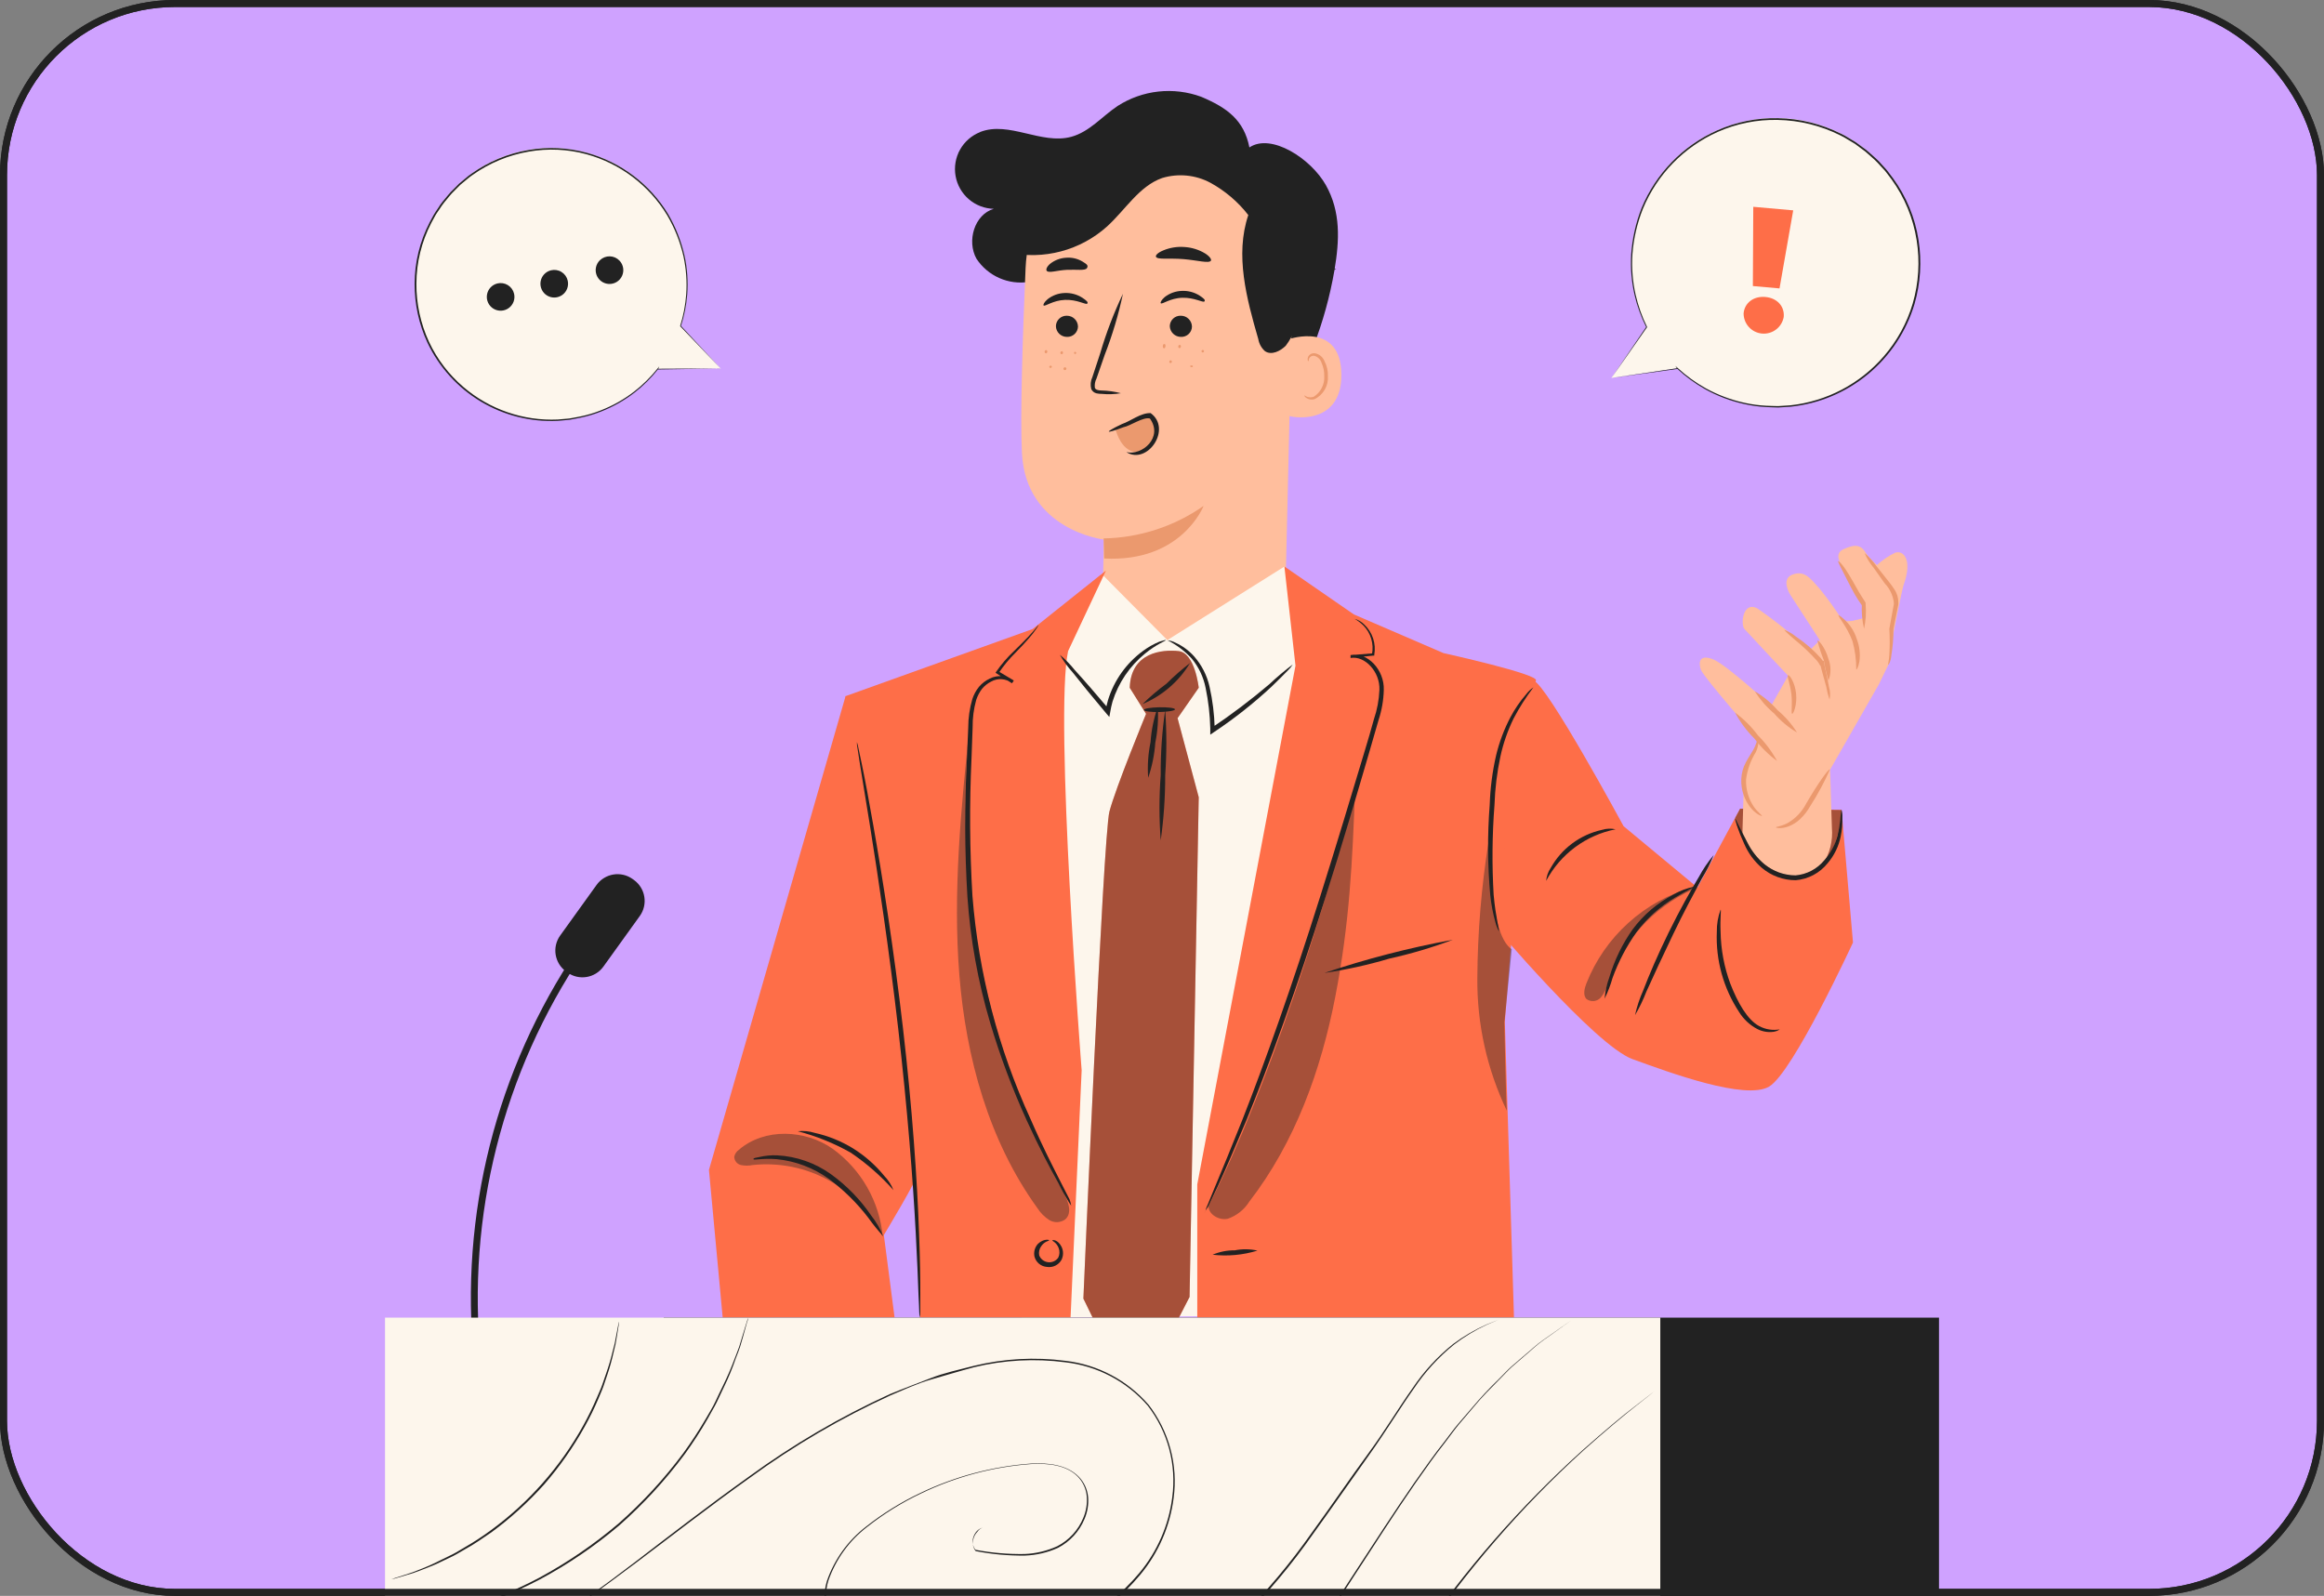 <?xml version="1.0" encoding="UTF-8"?> <svg xmlns="http://www.w3.org/2000/svg" width="332" height="228" viewBox="0 0 332 228" fill="none"><rect x="0" y="0" width="332" height="228" fill="#808080" stroke="none"/><g clip-path="url(#clip0_115_2244)"><rect x="0.5" y="0.5" width="331" height="227" rx="24.5" fill="#CFA2FF" stroke="#222222"></rect><path d="M140.033 18.853C144.13 17.256 148.789 20.698 153.03 19.546C155.647 18.84 157.441 16.615 159.666 15.136C161.419 14.011 163.409 13.307 165.48 13.08C167.551 12.853 169.646 13.109 171.602 13.827C175.28 15.384 177.714 17.138 178.486 21.065C181.588 18.971 187.281 22.648 189.415 26.457C191.548 30.265 191.365 34.31 190.632 38.629C189.351 46.035 186.63 53.119 182.622 59.478C182.269 60.041 181.68 60.682 181.065 60.434C180.449 60.185 180.462 59.766 180.358 59.321C179.666 55.466 179.45 51.541 179.716 47.633C179.977 43.719 179.442 39.792 178.146 36.09C176.641 32.477 173.5 29.31 169.612 28.826C166.703 28.635 163.82 29.479 161.472 31.208C159.063 32.791 156.982 34.846 154.705 36.626C152.511 38.531 149.835 39.794 146.97 40.278C145.538 40.5 144.073 40.306 142.748 39.718C141.423 39.132 140.294 38.176 139.497 36.967C138.083 34.441 139.196 30.645 141.97 29.834C140.659 29.803 139.398 29.319 138.403 28.463C137.408 27.608 136.739 26.435 136.511 25.143C136.283 23.851 136.509 22.519 137.151 21.375C137.793 20.231 138.812 19.344 140.033 18.866V18.853Z" fill="#222222"></path><path d="M184.664 40.252L183.643 84.097C183.473 91.557 176.143 97.866 168.696 97.329C161.76 96.819 157.388 90.432 157.558 83.482C157.637 80.171 157.689 77.422 157.676 77.082C157.676 77.082 146.538 75.773 145.989 64.713C145.727 59.361 146.08 48.301 146.512 38.289C146.739 33.108 148.907 28.203 152.586 24.548C156.265 20.893 161.185 18.757 166.367 18.565H167.427C178.984 18.774 185.227 28.708 184.664 40.252Z" fill="#FFBE9D"></path><path d="M157.663 76.924C162.779 76.832 167.752 75.214 171.942 72.277C171.942 72.277 168.827 80.379 157.741 79.79L157.663 76.924Z" fill="#EB996E"></path><path d="M150.844 46.599C150.854 47.011 151.026 47.403 151.322 47.689C151.619 47.976 152.016 48.134 152.428 48.131C152.628 48.138 152.828 48.105 153.016 48.034C153.203 47.963 153.375 47.856 153.521 47.719C153.667 47.581 153.785 47.416 153.867 47.233C153.948 47.05 153.993 46.852 153.998 46.652C153.988 46.239 153.817 45.846 153.521 45.557C153.225 45.269 152.828 45.107 152.415 45.107C152.213 45.1 152.012 45.134 151.824 45.205C151.635 45.277 151.463 45.385 151.316 45.524C151.17 45.663 151.053 45.83 150.972 46.014C150.891 46.199 150.847 46.398 150.844 46.599Z" fill="#222222"></path><path d="M149.09 43.641C149.287 43.838 150.399 42.908 152.153 42.843C153.907 42.778 155.137 43.589 155.32 43.38C155.504 43.17 155.189 42.922 154.627 42.542C153.871 42.058 152.984 41.821 152.088 41.861C151.201 41.889 150.348 42.201 149.653 42.751C149.156 43.17 148.986 43.563 149.09 43.641Z" fill="#222222"></path><path d="M167.113 46.599C167.129 47.011 167.305 47.401 167.603 47.686C167.9 47.971 168.297 48.131 168.709 48.13C168.91 48.139 169.111 48.107 169.299 48.037C169.488 47.967 169.66 47.86 169.807 47.722C169.953 47.584 170.07 47.419 170.152 47.235C170.233 47.051 170.277 46.852 170.28 46.651C170.27 46.238 170.098 45.845 169.802 45.557C169.506 45.268 169.11 45.107 168.696 45.107C168.494 45.098 168.291 45.13 168.101 45.201C167.911 45.272 167.737 45.38 167.589 45.519C167.442 45.658 167.324 45.825 167.242 46.011C167.16 46.196 167.116 46.396 167.113 46.599Z" fill="#222222"></path><path d="M165.83 43.327C166.026 43.523 167.139 42.594 168.893 42.542C170.647 42.489 171.877 43.288 172.06 43.065C172.243 42.843 171.929 42.607 171.366 42.228C170.609 41.749 169.722 41.516 168.827 41.56C167.943 41.586 167.091 41.894 166.393 42.437C165.896 42.856 165.725 43.248 165.83 43.327Z" fill="#222222"></path><path d="M160.123 56.179C159.213 55.939 158.277 55.807 157.336 55.787C156.904 55.787 156.485 55.682 156.406 55.394C156.35 54.944 156.432 54.487 156.642 54.085C157.021 53.012 157.401 51.9 157.807 50.722C158.913 47.878 159.788 44.95 160.424 41.966C159.111 44.718 158.021 47.572 157.165 50.499C156.773 51.677 156.406 52.803 156.053 53.876C155.8 54.411 155.745 55.018 155.896 55.59C155.966 55.739 156.068 55.87 156.195 55.974C156.322 56.078 156.47 56.152 156.629 56.193C156.874 56.248 157.124 56.274 157.375 56.271C158.291 56.36 159.215 56.329 160.123 56.179Z" fill="#222222"></path><path d="M165.136 36.679C165.319 37.137 167.008 36.849 169.063 37.019C171.117 37.189 172.701 37.673 172.989 37.241C173.094 37.045 172.806 36.613 172.138 36.194C171.252 35.664 170.251 35.355 169.22 35.291C168.193 35.209 167.162 35.371 166.209 35.763C165.411 36.09 165.058 36.456 165.136 36.679Z" fill="#222222"></path><path d="M149.535 38.694C149.849 39.061 151.001 38.616 152.415 38.55C153.828 38.485 155.032 38.708 155.281 38.302C155.529 37.896 155.189 37.713 154.653 37.373C153.945 36.946 153.12 36.754 152.297 36.823C151.466 36.867 150.67 37.169 150.019 37.687C149.535 38.105 149.391 38.511 149.535 38.694Z" fill="#222222"></path><path d="M184.062 48.484C184.245 48.392 191.587 45.945 191.627 53.523C191.666 61.101 184.049 59.583 184.036 59.36C184.023 59.138 184.062 48.484 184.062 48.484Z" fill="#FFBE9D"></path><path d="M186.339 56.481C186.339 56.481 186.47 56.573 186.692 56.678C187.013 56.799 187.366 56.799 187.687 56.678C188.175 56.364 188.571 55.926 188.833 55.408C189.096 54.89 189.215 54.312 189.179 53.733C189.194 53.084 189.064 52.44 188.799 51.848C188.726 51.611 188.595 51.395 188.42 51.22C188.244 51.044 188.029 50.914 187.792 50.84C187.64 50.804 187.481 50.821 187.341 50.887C187.2 50.954 187.087 51.067 187.019 51.207C186.915 51.416 187.019 51.573 186.928 51.586C186.836 51.599 186.771 51.456 186.823 51.141C186.863 50.953 186.97 50.786 187.124 50.67C187.223 50.588 187.339 50.528 187.463 50.494C187.587 50.46 187.717 50.453 187.844 50.474C188.157 50.53 188.449 50.667 188.693 50.871C188.936 51.076 189.122 51.34 189.231 51.639C189.566 52.289 189.728 53.015 189.702 53.746C189.745 54.421 189.586 55.094 189.246 55.679C188.906 56.264 188.4 56.734 187.792 57.031C187.589 57.092 187.375 57.106 187.167 57.072C186.958 57.038 186.76 56.957 186.587 56.835C186.352 56.651 186.313 56.494 186.339 56.481Z" fill="#EB996E"></path><path d="M144.077 36.077C146.552 36.618 149.12 36.562 151.569 35.913C154.018 35.264 156.278 34.042 158.16 32.347C160.778 29.965 162.728 26.601 166.013 25.436C167.153 25.089 168.35 24.97 169.536 25.087C170.722 25.203 171.873 25.553 172.924 26.117C175.021 27.267 176.861 28.835 178.329 30.724C176.405 36.43 178.08 42.66 179.756 48.445C179.867 49.106 180.199 49.711 180.698 50.159C181.614 50.814 182.936 50.159 183.695 49.374C184.788 47.919 185.434 46.177 185.554 44.361C186.193 40.275 186.015 36.102 185.03 32.085C184.018 28.062 181.853 24.423 178.8 21.614C174.837 18.226 169.713 16.508 164.508 16.824C159.327 17.167 154.388 19.142 150.399 22.465C148.479 23.912 146.95 25.815 145.949 28.001" fill="#222222"></path><path d="M136.945 21.64C136.937 21.862 136.968 22.084 137.036 22.295C137.246 22.905 137.639 23.435 138.162 23.813C139.006 24.386 140.008 24.679 141.028 24.651C141.657 24.657 142.284 24.596 142.9 24.468C143.606 24.317 144.261 23.983 144.797 23.499C145.088 23.219 145.311 22.877 145.452 22.498C145.592 22.12 145.646 21.715 145.609 21.313C145.532 20.874 145.333 20.465 145.034 20.134C144.736 19.803 144.349 19.563 143.92 19.442C143.5 19.3 143.052 19.256 142.612 19.311C142.122 19.392 141.667 19.615 141.303 19.952C140.957 20.291 140.687 20.7 140.511 21.151C140.335 21.602 140.257 22.086 140.282 22.57C140.308 23.09 140.437 23.599 140.662 24.069C140.886 24.538 141.202 24.959 141.591 25.305C142.38 26.028 143.346 26.529 144.392 26.758C146.579 27.198 148.85 26.894 150.844 25.894C152.801 24.915 154.636 23.711 156.315 22.308C157.885 21.03 159.557 19.884 161.315 18.879C162.873 17.972 164.63 17.46 166.432 17.387C168.008 17.377 169.567 17.712 171 18.369C173.092 19.357 174.895 20.867 176.235 22.753C176.602 23.259 176.942 23.783 177.256 24.324C177.359 24.517 177.473 24.705 177.596 24.886C177.579 24.832 177.558 24.779 177.531 24.729C177.47 24.577 177.4 24.428 177.321 24.284C175.959 21.64 173.804 19.489 171.157 18.133C169.689 17.433 168.084 17.071 166.458 17.073C164.594 17.12 162.769 17.624 161.144 18.539C159.361 19.554 157.666 20.719 156.079 22.02C154.418 23.4 152.605 24.586 150.674 25.554C148.768 26.548 146.584 26.875 144.47 26.483C143.499 26.279 142.598 25.829 141.853 25.174C141.14 24.536 140.707 23.642 140.648 22.688C140.616 22.241 140.68 21.792 140.835 21.372C140.991 20.952 141.235 20.571 141.551 20.253C141.862 19.974 142.243 19.784 142.653 19.703C143.063 19.622 143.488 19.654 143.881 19.795C144.243 19.892 144.572 20.083 144.835 20.351C145.097 20.617 145.283 20.95 145.373 21.313C145.401 21.676 145.346 22.04 145.212 22.377C145.078 22.715 144.869 23.018 144.601 23.263C144.107 23.728 143.497 24.049 142.834 24.193C142.242 24.33 141.636 24.401 141.028 24.402C140.044 24.45 139.069 24.189 138.24 23.656C137.732 23.303 137.34 22.806 137.115 22.23C137.048 22.036 136.992 21.84 136.945 21.64Z" fill="#222222"></path><path d="M190.998 32.91C190.259 33.21 189.491 33.438 188.708 33.59C187.86 33.709 186.996 33.655 186.169 33.433C185.146 33.14 184.171 32.7 183.276 32.124C181.649 31.087 180.404 29.548 179.729 27.74C179.488 26.98 179.291 26.206 179.14 25.423C179.1 25.64 179.1 25.861 179.14 26.078C179.185 26.675 179.304 27.264 179.494 27.832C180.123 29.742 181.395 31.374 183.093 32.452C184.019 33.039 185.03 33.481 186.09 33.76C186.968 33.983 187.883 34.015 188.773 33.852C189.361 33.744 189.93 33.55 190.462 33.276C190.659 33.184 190.84 33.06 190.998 32.91Z" fill="#222222"></path><path d="M190.88 38.407C190.88 38.328 189.99 38.564 188.551 38.538C186.696 38.513 184.882 37.995 183.293 37.038C181.703 36.082 180.397 34.72 179.507 33.093C178.826 31.784 178.617 30.947 178.552 30.973C178.562 31.181 178.597 31.388 178.656 31.588C178.804 32.149 179.01 32.693 179.271 33.211C180.116 34.945 181.437 36.402 183.08 37.412C184.731 38.4 186.627 38.904 188.551 38.865C189.133 38.861 189.712 38.791 190.278 38.656C190.489 38.598 190.691 38.514 190.88 38.407Z" fill="#222222"></path><path d="M171.785 50.355C171.836 50.359 171.888 50.344 171.929 50.313C171.97 50.282 171.998 50.236 172.007 50.185C172.007 50.137 171.988 50.09 171.954 50.056C171.919 50.021 171.873 50.002 171.824 50.002C171.775 50.002 171.729 50.021 171.695 50.056C171.66 50.09 171.641 50.137 171.641 50.185C171.645 50.225 171.661 50.262 171.686 50.293C171.712 50.323 171.746 50.345 171.785 50.355Z" fill="#EB996E"></path><path d="M168.474 49.74C168.578 49.74 168.67 49.662 168.696 49.531C168.709 49.477 168.701 49.42 168.675 49.372C168.648 49.324 168.604 49.287 168.552 49.269C168.495 49.269 168.441 49.291 168.399 49.33C168.358 49.368 168.333 49.422 168.33 49.478C168.322 49.505 168.319 49.533 168.322 49.561C168.325 49.588 168.333 49.615 168.347 49.639C168.36 49.664 168.378 49.685 168.4 49.703C168.422 49.72 168.447 49.733 168.474 49.74Z" fill="#EB996E"></path><path d="M166.275 49.767C166.379 49.767 166.484 49.65 166.497 49.48C166.51 49.309 166.497 49.165 166.34 49.152C166.183 49.139 166.131 49.27 166.118 49.44C166.105 49.61 166.183 49.754 166.275 49.767Z" fill="#EB996E"></path><path d="M170.227 52.45C170.332 52.45 170.411 52.449 170.411 52.332C170.411 52.214 170.319 52.214 170.214 52.214C170.11 52.214 170.031 52.214 170.031 52.345C170.046 52.383 170.074 52.414 170.11 52.434C170.146 52.453 170.187 52.459 170.227 52.45Z" fill="#EB996E"></path><path d="M167.217 51.874C167.27 51.87 167.32 51.847 167.357 51.808C167.393 51.769 167.413 51.718 167.413 51.664C167.413 51.616 167.394 51.569 167.36 51.535C167.325 51.5 167.279 51.481 167.23 51.481C167.181 51.481 167.135 51.5 167.1 51.535C167.066 51.569 167.047 51.616 167.047 51.664C167.043 51.689 167.045 51.715 167.051 51.739C167.058 51.764 167.07 51.787 167.086 51.806C167.102 51.826 167.122 51.842 167.144 51.854C167.167 51.865 167.192 51.872 167.217 51.874Z" fill="#EB996E"></path><path d="M151.63 50.604C151.683 50.608 151.736 50.591 151.777 50.557C151.819 50.523 151.846 50.474 151.852 50.421C151.864 50.371 151.856 50.318 151.829 50.274C151.802 50.23 151.758 50.198 151.708 50.186C151.655 50.182 151.602 50.199 151.56 50.233C151.519 50.267 151.492 50.316 151.486 50.369C151.474 50.419 151.482 50.472 151.509 50.516C151.536 50.56 151.58 50.592 151.63 50.604Z" fill="#EB996E"></path><path d="M149.404 50.486C149.462 50.48 149.516 50.452 149.554 50.409C149.593 50.365 149.614 50.309 149.614 50.251C149.619 50.224 149.619 50.196 149.614 50.169C149.608 50.143 149.597 50.117 149.581 50.095C149.565 50.073 149.544 50.054 149.521 50.041C149.497 50.027 149.471 50.018 149.444 50.015C149.339 50.015 149.247 50.107 149.234 50.238C149.229 50.292 149.243 50.347 149.274 50.393C149.305 50.438 149.351 50.471 149.404 50.486Z" fill="#EB996E"></path><path d="M153.593 50.578C153.622 50.577 153.652 50.568 153.677 50.552C153.702 50.536 153.721 50.513 153.734 50.485C153.746 50.458 153.75 50.428 153.746 50.398C153.742 50.369 153.729 50.341 153.71 50.319C153.69 50.296 153.665 50.279 153.636 50.27C153.608 50.262 153.577 50.261 153.548 50.269C153.52 50.277 153.494 50.293 153.474 50.316C153.454 50.338 153.441 50.365 153.436 50.395C153.434 50.417 153.436 50.439 153.443 50.461C153.45 50.482 153.461 50.502 153.476 50.519C153.491 50.536 153.508 50.55 153.528 50.56C153.548 50.57 153.57 50.576 153.593 50.578Z" fill="#EB996E"></path><path d="M152.035 52.856C152.072 52.877 152.115 52.886 152.157 52.882C152.199 52.878 152.24 52.861 152.272 52.834C152.305 52.806 152.328 52.77 152.339 52.729C152.351 52.688 152.349 52.644 152.335 52.604C152.321 52.564 152.295 52.529 152.261 52.504C152.226 52.479 152.185 52.465 152.143 52.464C152.1 52.463 152.058 52.475 152.023 52.498C151.987 52.521 151.96 52.555 151.944 52.594C151.93 52.617 151.922 52.642 151.92 52.669C151.918 52.695 151.921 52.721 151.929 52.746C151.938 52.771 151.952 52.794 151.97 52.813C151.989 52.831 152.011 52.846 152.035 52.856Z" fill="#EB996E"></path><path d="M150.124 52.554C150.147 52.549 150.169 52.54 150.188 52.527C150.207 52.514 150.223 52.497 150.235 52.477C150.247 52.458 150.255 52.436 150.259 52.413C150.262 52.39 150.261 52.367 150.255 52.344C150.247 52.324 150.234 52.305 150.218 52.289C150.202 52.274 150.184 52.261 150.163 52.253C150.142 52.244 150.12 52.24 150.098 52.24C150.076 52.24 150.053 52.244 150.033 52.253C150.01 52.257 149.989 52.267 149.97 52.28C149.951 52.293 149.935 52.31 149.922 52.329C149.91 52.349 149.902 52.371 149.898 52.394C149.895 52.417 149.896 52.44 149.902 52.462C149.922 52.502 149.955 52.533 149.996 52.55C150.037 52.566 150.083 52.568 150.124 52.554Z" fill="#EB996E"></path><path d="M159.365 61.389C161.485 68.313 167.689 62.122 163.893 59.373C162.256 59.832 160.658 60.423 159.116 61.14" fill="#EB996E"></path><path d="M160.909 64.596C163.173 65.119 166.209 62.488 164.272 59.792C163.33 59.517 161.445 60.865 160.49 61.036C157.794 62.056 157.689 61.821 160.294 60.578C161.485 60.185 162.99 58.955 164.377 59.02C167.466 61.258 163.932 66.48 160.909 64.596Z" fill="#222222"></path><path d="M157.362 81.976L166.759 91.452L183.485 80.942L188.38 89.685L180.069 187.976L145.936 188.251L148.2 98.257L157.362 81.976Z" fill="#FDF6EC"></path><path d="M103.243 188.252L101.279 167.141L120.807 99.423L127.154 123.833C127.154 123.833 131.212 166.591 131.212 167.429C131.212 168.267 126.264 176.447 126.264 176.447L127.796 188.226L103.243 188.252Z" fill="#FE6E48"></path><path d="M157.99 81.519L147.52 89.869L120.781 99.462L125.977 126.725L130.689 168.816L131.448 188.252H152.938L154.522 152.914C154.522 152.914 150.596 102.329 152.585 93.023L157.99 81.519Z" fill="#FE6E48"></path><path d="M183.485 80.929L193.419 87.787L206.219 93.31C206.219 93.31 220.001 96.347 219.412 97.236C218.823 98.126 214.975 145.924 214.975 145.924L216.284 188.251H171.039V169.208L185.069 95.103L183.485 80.929Z" fill="#FE6E48"></path><path d="M219.059 97.224C220.97 97.748 231.938 118.034 231.938 118.034L242.5 126.803L248.586 115.534L263.075 115.704L264.711 134.656C264.711 134.656 256.125 153.267 252.722 155.244C249.319 157.22 238.587 153.267 233.221 151.317C227.855 149.367 213.104 131.829 213.104 131.829L219.059 97.224Z" fill="#FE6E48"></path><path d="M126.173 176.616C125.412 175.789 124.704 174.914 124.053 173.998C122.426 171.866 120.504 169.976 118.346 168.383C116.168 166.833 113.624 165.877 110.964 165.609C108.923 165.439 107.653 165.805 107.64 165.609C107.627 165.412 107.928 165.439 108.504 165.295C109.319 165.107 110.155 165.027 110.991 165.059C113.776 165.197 116.462 166.138 118.726 167.768C120.959 169.381 122.894 171.369 124.445 173.645C125.16 174.548 125.741 175.548 126.173 176.616Z" fill="#222222"></path><path d="M127.639 170.033C125.83 167.994 123.772 166.192 121.513 164.667C119.139 163.328 116.6 162.303 113.962 161.617C114.781 161.53 115.609 161.61 116.396 161.853C118.335 162.285 120.188 163.037 121.88 164.078C123.569 165.133 125.073 166.46 126.33 168.004C126.894 168.589 127.338 169.278 127.639 170.033Z" fill="#222222"></path><path d="M153.03 172.246C152.836 171.995 152.665 171.728 152.519 171.447C152.192 170.898 151.721 170.139 151.21 169.065C150.059 166.984 148.436 163.948 146.682 160.087C144.616 155.554 142.866 150.884 141.447 146.109C139.707 140.248 138.619 134.213 138.201 128.113C137.801 121.519 137.779 114.907 138.135 108.311C138.201 106.819 138.253 105.353 138.319 103.952C138.32 102.57 138.518 101.195 138.908 99.869C139.115 99.23 139.439 98.636 139.863 98.115C140.283 97.621 140.806 97.224 141.394 96.95C141.937 96.671 142.547 96.552 143.155 96.608C143.762 96.663 144.341 96.891 144.823 97.264L144.562 97.618L142.389 96.23L142.219 96.112L142.323 95.955C143.056 94.897 143.898 93.918 144.836 93.037C145.635 92.251 146.302 91.597 146.839 91.034C147.376 90.472 147.742 90.04 147.991 89.725C148.108 89.557 148.234 89.395 148.37 89.241C148.302 89.433 148.205 89.614 148.082 89.778C147.754 90.27 147.391 90.738 146.996 91.178C146.486 91.767 145.831 92.487 145.059 93.259C144.165 94.145 143.363 95.118 142.664 96.165L142.598 95.89L144.797 97.199L144.535 97.565C144.117 97.254 143.618 97.07 143.098 97.035C142.578 97 142.059 97.116 141.604 97.369C141.101 97.62 140.655 97.972 140.295 98.403C139.929 98.885 139.646 99.425 139.457 100C139.102 101.278 138.93 102.6 138.947 103.926C138.894 105.322 138.842 106.775 138.79 108.284C138.483 114.857 138.527 121.441 138.921 128.008C139.795 139.022 142.599 149.796 147.205 159.838C148.907 163.765 150.464 166.775 151.538 168.895C152.048 169.903 152.467 170.701 152.781 171.33C152.896 171.625 152.98 171.932 153.03 172.246Z" fill="#222222"></path><path d="M172.217 172.938C172.299 172.626 172.413 172.324 172.557 172.035C172.819 171.381 173.185 170.53 173.63 169.418C174.559 167.193 175.894 163.973 177.491 159.955C180.645 151.932 184.637 140.702 188.577 128.151C190.946 120.638 193.079 113.532 194.964 107.275C195.435 105.718 195.88 104.213 196.272 102.76C196.733 101.413 196.998 100.007 197.058 98.585C197.176 95.967 194.964 93.638 192.935 94.004V93.598L196.155 93.337L195.998 93.468C196.141 92.734 196.104 91.977 195.89 91.261C195.676 90.545 195.29 89.892 194.767 89.358C194.395 88.992 193.977 88.675 193.524 88.415C194.046 88.56 194.52 88.84 194.898 89.227C195.475 89.772 195.908 90.453 196.157 91.206C196.406 91.96 196.464 92.764 196.325 93.546V93.664H196.194L192.974 93.991V93.585C195.356 93.14 197.778 95.692 197.686 98.572C197.648 100.045 197.392 101.505 196.927 102.904C196.508 104.357 196.063 105.875 195.618 107.433C193.786 113.702 191.692 120.835 189.297 128.373C185.37 140.938 181.287 152.168 178.015 160.151C176.366 164.078 174.965 167.35 173.944 169.535L172.753 172.048C172.615 172.367 172.434 172.667 172.217 172.938Z" fill="#222222"></path><path d="M179.638 178.671C177.564 179.308 175.38 179.509 173.225 179.26C174.225 178.834 175.304 178.62 176.392 178.632C177.465 178.419 178.57 178.432 179.638 178.671Z" fill="#222222"></path><path d="M149.876 177.192C149.876 177.31 149.234 177.31 148.737 178.056C148.603 178.243 148.509 178.456 148.462 178.682C148.415 178.907 148.415 179.14 148.462 179.365C148.566 179.624 148.738 179.85 148.959 180.019C149.18 180.189 149.443 180.296 149.72 180.329C149.997 180.363 150.277 180.321 150.533 180.209C150.788 180.097 151.008 179.919 151.171 179.692C151.278 179.478 151.339 179.244 151.351 179.006C151.362 178.767 151.323 178.528 151.237 178.305C150.923 177.467 150.281 177.297 150.334 177.206C150.386 177.114 151.132 177.114 151.642 178.109C151.787 178.402 151.862 178.724 151.862 179.051C151.862 179.378 151.787 179.7 151.642 179.993C151.439 180.356 151.129 180.647 150.754 180.827C150.379 181.007 149.959 181.068 149.548 181.001C149.136 180.97 148.744 180.811 148.427 180.546C148.11 180.28 147.884 179.922 147.781 179.522C147.713 179.201 147.723 178.869 147.809 178.552C147.896 178.236 148.057 177.944 148.279 177.703C149.116 176.918 149.928 177.127 149.876 177.192Z" fill="#222222"></path><path d="M207.541 134.264C204.582 135.377 201.546 136.278 198.458 136.96C195.427 137.862 192.334 138.544 189.205 139.002C195.192 136.989 201.316 135.406 207.528 134.264H207.541Z" fill="#222222"></path><path d="M214.138 133.059C213.911 132.647 213.739 132.207 213.627 131.75C213.274 130.486 213.029 129.195 212.894 127.889C212.506 123.598 212.48 119.281 212.816 114.984C212.892 112.6 213.199 110.229 213.732 107.904C214.188 106.007 214.879 104.173 215.787 102.446C216.403 101.283 217.149 100.194 218.012 99.2C218.302 98.812 218.656 98.475 219.059 98.206C217.988 99.61 217.038 101.103 216.219 102.669C215.384 104.386 214.755 106.196 214.347 108.061C213.858 110.352 213.573 112.682 213.496 115.024C213.168 119.292 213.128 123.577 213.379 127.85C213.667 131.083 214.242 133.02 214.138 133.059Z" fill="#222222"></path><path d="M230.799 118.479C228.702 118.893 226.724 119.77 225.008 121.044C223.292 122.319 221.881 123.96 220.878 125.847C220.935 125.192 221.156 124.562 221.519 124.015C222.287 122.637 223.339 121.438 224.604 120.497C225.87 119.557 227.321 118.895 228.862 118.557C229.49 118.363 230.157 118.336 230.799 118.479Z" fill="#222222"></path><path d="M233.574 145.035C233.845 143.812 234.24 142.619 234.752 141.475C235.576 139.316 236.833 136.371 238.39 133.204C239.948 130.036 241.518 127.235 242.709 125.259C243.304 124.156 244.01 123.117 244.817 122.157C244.35 123.32 243.786 124.441 243.128 125.508C242.042 127.536 240.511 130.35 239.006 133.505C237.5 136.659 236.139 139.564 235.197 141.672C234.749 142.835 234.206 143.96 233.574 145.035Z" fill="#222222"></path><path d="M229.228 142.679C229.314 141.631 229.543 140.601 229.909 139.616C230.639 137.163 231.766 134.846 233.246 132.758C234.784 130.69 236.771 128.998 239.057 127.811C239.968 127.272 240.964 126.891 242.002 126.685C242.002 126.79 240.929 127.261 239.293 128.243C237.154 129.505 235.286 131.177 233.796 133.164C232.366 135.182 231.212 137.383 230.367 139.708C230.077 140.73 229.696 141.724 229.228 142.679Z" fill="#222222"></path><path d="M254.24 147.064C254.24 147.064 253.991 147.299 253.429 147.404C252.619 147.528 251.79 147.395 251.06 147.024C249.985 146.462 249.081 145.621 248.442 144.59C246.205 141.197 245.093 137.186 245.262 133.125C245.244 132.045 245.426 130.971 245.798 129.958C245.916 129.958 245.707 131.188 245.798 133.125C245.842 135.654 246.311 138.159 247.186 140.533C248.246 143.255 249.633 145.702 251.308 146.592C252.204 147.077 253.238 147.243 254.24 147.064Z" fill="#222222"></path><path d="M171.248 98.259C171.248 98.259 170.712 93.285 168.382 93.023C166.052 92.762 161.55 93.18 161.393 98.259L163.723 101.989C163.723 101.989 159.377 112.538 158.487 115.954C157.597 119.37 154.77 185.53 154.77 185.53L162.086 200.529L169.939 185.294L171.248 113.899L168.225 102.604L171.248 98.259Z" fill="#FE6E48"></path><path d="M184.677 94.934C184.469 95.267 184.218 95.571 183.931 95.837C183.42 96.387 182.622 97.146 181.679 98.075C179.1 100.478 176.329 102.666 173.395 104.619L172.897 104.96V104.358V104.057C172.85 102.112 172.627 100.176 172.23 98.272C171.928 96.737 171.249 95.302 170.254 94.097C169.27 93.022 168.099 92.135 166.798 91.479C167.201 91.522 167.592 91.642 167.95 91.832C168.946 92.287 169.837 92.942 170.568 93.756C171.668 94.996 172.434 96.496 172.793 98.115C173.228 100.049 173.474 102.022 173.526 104.004V104.305L173.002 104.044C175.898 102.105 178.682 100.003 181.339 97.748C182.399 96.749 183.513 95.81 184.677 94.934Z" fill="#222222"></path><path d="M166.55 91.452C166.55 91.557 165.241 92.015 163.592 93.363C161.398 95.146 159.777 97.536 158.933 100.234C158.795 100.725 158.686 101.223 158.605 101.726L158.475 102.433L158.003 101.884C156.079 99.593 154.391 97.538 153.213 96.033C152.521 95.273 151.916 94.439 151.407 93.546C152.194 94.206 152.913 94.942 153.553 95.745C154.862 97.159 156.577 99.161 158.527 101.452L157.925 101.622C158.013 101.092 158.131 100.568 158.278 100.051C159.142 97.213 160.906 94.732 163.304 92.984C164.021 92.456 164.799 92.016 165.621 91.675C166.262 91.478 166.55 91.4 166.55 91.452Z" fill="#222222"></path><path d="M167.858 101.347C167.858 101.531 166.864 101.701 165.633 101.727C164.403 101.753 163.408 101.622 163.408 101.426C163.408 101.23 164.39 101.072 165.62 101.046C166.851 101.02 167.858 101.151 167.858 101.347Z" fill="#222222"></path><path d="M170.005 94.725C168.423 97.353 166.043 99.407 163.212 100.588C164.282 99.541 165.423 98.57 166.628 97.683C167.69 96.626 168.818 95.638 170.005 94.725Z" fill="#222222"></path><path d="M164.023 111.124C163.902 109.415 164.017 107.697 164.364 106.02C164.477 104.314 164.825 102.631 165.398 101.02C165.502 102.725 165.383 104.437 165.044 106.111C164.923 107.819 164.58 109.504 164.023 111.124Z" fill="#222222"></path><path d="M165.816 120.063C165.582 116.957 165.582 113.838 165.816 110.731C165.793 107.613 166.007 104.498 166.458 101.413C166.676 104.519 166.676 107.638 166.458 110.744C166.466 113.862 166.251 116.976 165.816 120.063Z" fill="#222222"></path><g opacity="0.4"><path d="M171.248 98.259C171.248 98.259 170.712 93.285 168.382 93.023C166.052 92.762 161.55 93.18 161.393 98.259L163.723 101.989C163.723 101.989 159.377 112.538 158.487 115.954C157.597 119.37 154.77 185.53 154.77 185.53L162.086 200.529L169.939 185.294L171.248 113.899L168.225 102.604L171.248 98.259Z" fill="#222222"></path></g><path d="M131.408 188.251C131.348 187.976 131.317 187.695 131.317 187.414C131.317 186.786 131.251 185.987 131.212 184.992C131.147 182.911 131.016 179.875 130.819 176.132C130.427 168.659 129.628 158.345 128.32 146.998C127.011 135.65 125.466 125.402 124.288 118.008C123.7 114.369 123.215 111.464 122.862 109.252C122.718 108.27 122.587 107.485 122.495 106.87C122.434 106.591 122.407 106.305 122.417 106.019C122.506 106.289 122.576 106.564 122.626 106.844C122.757 107.446 122.927 108.231 123.124 109.199C123.556 111.254 124.118 114.238 124.76 117.929C126.068 125.311 127.678 135.546 129 146.919C130.322 158.293 131.029 168.619 131.291 176.119C131.435 179.862 131.487 182.898 131.474 184.992C131.474 185.987 131.474 186.786 131.474 187.414C131.475 187.694 131.453 187.974 131.408 188.251Z" fill="#222222"></path><g opacity="0.4"><path d="M138.502 103.768C137.298 115.547 136.107 127.444 137.049 139.263C137.991 151.081 141.25 162.979 148.2 172.598C148.635 173.28 149.211 173.86 149.889 174.3C150.234 174.513 150.634 174.619 151.039 174.605C151.444 174.591 151.836 174.458 152.166 174.221C153.226 173.318 152.611 171.604 151.93 170.386C140.856 150.036 136.176 126.819 138.502 103.768Z" fill="#222222"></path></g><g opacity="0.4"><path d="M172.649 172.127C172.491 173.436 174.114 174.417 175.41 174.116C176.68 173.674 177.761 172.81 178.473 171.669C185.017 163.201 188.734 152.861 190.762 142.365C192.791 131.868 193.197 123.256 193.589 112.563C188.354 134.263 178.577 161.617 172.02 173.383" fill="#222222"></path></g><g opacity="0.4"><path d="M212.894 119.277C212.894 119.277 212.423 133.32 215.97 135.624L214.91 146.094C214.91 146.094 215.08 155.426 215.263 158.685C212.431 152.772 210.989 146.29 211.049 139.734C211.089 133.202 211.627 126.682 212.659 120.232" fill="#222222"></path></g><g opacity="0.4"><path d="M247.879 116.856C248.246 118.426 248.924 119.907 249.872 121.21C250.821 122.514 252.021 123.615 253.402 124.447C254.276 124.977 255.262 125.295 256.282 125.376C257.37 125.341 258.429 125.015 259.35 124.433C260.27 123.851 261.018 123.033 261.517 122.065C262.439 120.076 262.951 117.921 263.022 115.73L248.586 115.547L247.879 116.856Z" fill="#222222"></path></g><g opacity="0.4"><path d="M126.108 176.696C124.433 173.287 121.75 170.475 118.423 168.642C115.096 166.808 111.286 166.043 107.509 166.448C106.965 166.559 106.404 166.559 105.86 166.448C105.588 166.389 105.343 166.238 105.168 166.022C104.992 165.806 104.894 165.536 104.892 165.257C104.981 164.86 105.215 164.511 105.546 164.275C109.211 161.121 115.035 161.357 118.975 164.144C120.988 165.606 122.665 167.481 123.895 169.643C125.126 171.805 125.88 174.206 126.108 176.683" fill="#222222"></path></g><g opacity="0.4"><path d="M241.819 126.764C238.399 127.731 235.249 129.474 232.614 131.858C229.978 134.241 227.928 137.201 226.624 140.507C226.336 141.24 226.126 142.169 226.624 142.719C226.929 142.948 227.309 143.055 227.689 143.019C228.069 142.982 228.422 142.805 228.679 142.522C229.162 141.93 229.507 141.237 229.686 140.494C230.692 137.542 232.291 134.827 234.384 132.515C236.477 130.204 239.02 128.345 241.858 127.052" fill="#222222"></path></g><path d="M248.9 119.592L249.148 111.059C249.149 110.806 249.203 110.556 249.306 110.326L251.229 105.706C251.229 105.706 243.377 96.779 242.984 95.68C242.591 94.581 242.814 93.416 244.764 94.214C246.714 95.013 253.009 100.85 253.009 100.85L255.444 96.544C255.444 96.544 249.764 90.497 249.201 89.856C248.638 89.215 248.965 85.799 251.072 86.937C253.692 88.754 256.18 90.753 258.52 92.919L259.972 91.466L255.771 85C255.771 85 254.305 82.736 256.085 82.082C257.865 81.427 258.703 82.736 260.012 84.189C261.2 85.658 262.302 87.197 263.31 88.796L264.619 88.704L266.556 88.233L266.399 85.982C266.399 85.982 263.781 82.239 263.375 81.401C262.969 80.563 261.909 79.111 263.375 78.456C264.841 77.802 265.77 77.684 266.556 79.006C266.999 79.65 267.532 80.228 268.139 80.721C268.922 80.008 269.804 79.413 270.757 78.954C271.909 78.587 273.27 79.922 271.935 83.6C271.712 84.215 270.39 91.008 270.39 91.008L269.945 94.607L268.401 97.787L261.438 109.959L261.7 118.27C261.862 120.113 261.401 121.956 260.391 123.505C259.77 124.299 258.916 124.878 257.949 125.162C256.982 125.446 255.95 125.421 254.999 125.089C252.318 124.136 250.125 122.159 248.9 119.592Z" fill="#FFBE9D"></path><path d="M261.36 99.947C261.157 99.344 261 98.727 260.889 98.101L260.339 96.099C260.234 95.733 260.13 95.327 260.038 94.908C260.033 94.838 260.033 94.768 260.038 94.698C260.027 94.647 260.027 94.593 260.038 94.541C260.069 94.49 260.114 94.447 260.166 94.417C260.219 94.387 260.278 94.371 260.339 94.371C260.428 94.374 260.513 94.412 260.575 94.476V94.568V94.659C260.59 94.733 260.59 94.808 260.575 94.882C260.563 94.939 260.537 94.993 260.497 95.037C260.458 95.08 260.408 95.113 260.352 95.13C260.309 95.151 260.262 95.162 260.215 95.162C260.167 95.162 260.12 95.151 260.077 95.13L259.999 95.052L259.92 94.908C259.823 94.731 259.709 94.565 259.58 94.411C258.565 93.287 257.462 92.245 256.282 91.296C255.379 90.523 254.842 89.987 254.907 89.987C255.51 90.217 256.072 90.544 256.57 90.955C257.877 91.827 259.068 92.861 260.117 94.031C260.267 94.221 260.402 94.422 260.522 94.633L260.601 94.79C260.601 94.79 260.47 94.895 260.418 94.908C260.365 94.921 260.418 94.999 260.3 94.987C259.881 95.052 260.038 94.987 259.999 94.987C259.999 94.987 260.143 94.987 260.169 94.908C260.195 94.829 260.287 94.816 260.3 94.829C260.313 94.843 260.391 94.829 260.535 94.829H260.614V94.908L260.863 96.099C261.046 96.858 261.19 97.552 261.281 98.141C261.463 98.726 261.49 99.348 261.36 99.947Z" fill="#EB996E"></path><path d="M265.181 95.666C265.191 94.282 265.006 92.903 264.632 91.57C263.82 89.436 262.485 88.023 262.655 87.866C263.91 88.682 264.837 89.915 265.273 91.347C265.644 92.336 265.769 93.401 265.639 94.449C265.508 95.247 265.26 95.692 265.181 95.666Z" fill="#EB996E"></path><path d="M253.86 108.715C252.627 107.806 251.534 106.721 250.614 105.496C249.521 104.415 248.599 103.175 247.879 101.818C249.114 102.73 250.208 103.819 251.125 105.051C252.209 106.133 253.131 107.368 253.86 108.715Z" fill="#EB996E"></path><path d="M256.713 104.646C255.494 103.927 254.398 103.017 253.468 101.949C252.384 101.035 251.444 99.963 250.68 98.769C251.907 99.482 253.008 100.393 253.939 101.465C255.027 102.371 255.964 103.444 256.713 104.646Z" fill="#EB996E"></path><path d="M251.701 116.595C251.701 116.595 250.968 116.412 250.195 115.522C249.206 114.351 248.692 112.852 248.756 111.32C248.784 110.478 249.008 109.653 249.41 108.912C249.764 108.245 250.13 107.708 250.405 107.237C250.955 106.308 251.007 105.627 251.112 105.627C251.216 105.627 251.321 106.386 250.837 107.446C250.092 108.638 249.614 109.978 249.436 111.373C249.387 112.769 249.786 114.145 250.575 115.299C251.177 116.111 251.766 116.49 251.701 116.595Z" fill="#EB996E"></path><path d="M261.425 109.92C260.626 111.736 259.685 113.487 258.611 115.155C258.222 115.848 257.733 116.478 257.159 117.027C256.675 117.483 256.105 117.839 255.483 118.074C254.41 118.467 253.69 118.27 253.703 118.192C253.716 118.113 254.384 118.087 255.3 117.629C256.472 116.972 257.423 115.984 258.035 114.789C259.671 111.975 261.242 109.776 261.425 109.92Z" fill="#EB996E"></path><path d="M266.294 89.829C266.023 88.672 265.917 87.482 265.98 86.296V86.479C265.653 86.021 265.312 85.497 264.985 84.947C264.252 83.639 263.676 82.448 263.244 81.61C262.812 80.772 262.524 80.223 262.603 80.17C262.682 80.118 263.113 80.55 263.663 81.361C264.213 82.173 264.854 83.351 265.574 84.607C265.901 85.144 266.215 85.654 266.516 86.112V86.204V86.296C266.621 87.478 266.546 88.669 266.294 89.829Z" fill="#EB996E"></path><path d="M269.749 94.96C269.684 94.96 269.854 94.437 269.906 93.534C269.977 92.3 269.977 91.063 269.906 89.83C270.116 88.73 270.325 87.566 270.548 86.335V86.073C270.419 85.044 269.96 84.084 269.239 83.338C268.689 82.579 268.179 81.846 267.681 81.139C267.146 80.499 266.705 79.785 266.372 79.019C267.011 79.556 267.574 80.177 268.048 80.865L269.723 82.972C270.066 83.39 270.385 83.827 270.678 84.281C271.022 84.824 271.2 85.457 271.189 86.1V86.362C270.94 87.592 270.718 88.757 270.495 89.856C270.5 91.119 270.399 92.379 270.194 93.625C270.116 94.515 269.802 95 269.749 94.96Z" fill="#EB996E"></path><path d="M256.02 101.975C255.836 101.975 256.085 100.666 255.915 99.2C255.745 97.734 255.247 96.582 255.431 96.465C255.614 96.347 256.412 97.459 256.582 99.082C256.753 100.705 256.19 102.053 256.02 101.975Z" fill="#EB996E"></path><path d="M261.216 97.225C260.921 96.279 260.697 95.312 260.548 94.332C260.179 93.416 259.873 92.476 259.632 91.518C259.763 91.4 260.745 92.474 261.203 94.136C261.593 95.127 261.597 96.229 261.216 97.225Z" fill="#EB996E"></path><path d="M277 188.252H94.814V442.344H277V188.252Z" fill="#222222"></path><path d="M67.408 190.411C66.24 169.668 72.365 149.171 84.723 132.47L85.508 133.059C73.294 149.578 67.239 169.847 68.389 190.359L67.408 190.411Z" fill="#222222"></path><path d="M90.558 125.716L90.377 125.586C88.723 124.396 86.416 124.773 85.226 126.427L80.029 133.652C78.838 135.307 79.215 137.613 80.87 138.804L81.05 138.933C82.705 140.124 85.011 139.747 86.202 138.093L91.399 130.868C92.589 129.213 92.213 126.907 90.558 125.716Z" fill="#222222"></path><path d="M237.186 188.252H55V442.344H237.186V188.252Z" fill="#FDF6EC"></path><path d="M106.881 188.291C106.881 188.291 106.881 188.526 106.698 188.984L106.148 190.974C106.017 191.405 105.887 191.89 105.73 192.4C105.572 192.911 105.337 193.473 105.114 194.062C104.647 195.43 104.096 196.767 103.465 198.067C103.125 198.787 102.772 199.546 102.392 200.332C102.013 201.117 101.515 201.889 101.083 202.714C100.083 204.455 98.991 206.141 97.811 207.766C95.07 211.456 91.951 214.851 88.506 217.896C85 220.874 81.187 223.471 77.132 225.644C75.354 226.578 73.528 227.416 71.661 228.157C70.784 228.484 69.96 228.864 69.122 229.125L66.714 229.871C65.339 230.303 63.941 230.657 62.526 230.931C61.911 231.062 61.335 231.206 60.798 231.298L59.319 231.494L57.278 231.756C56.806 231.821 56.558 231.835 56.558 231.835L57.264 231.704L59.306 231.39L60.772 231.167C61.309 231.075 61.871 230.918 62.5 230.788C63.905 230.492 65.294 230.125 66.662 229.688L69.057 228.929C69.881 228.667 70.706 228.275 71.583 227.947C73.436 227.199 75.248 226.356 77.014 225.421C81.044 223.24 84.838 220.648 88.335 217.686C91.771 214.659 94.881 211.282 97.615 207.609C98.79 205.994 99.882 204.321 100.887 202.596C101.345 201.784 101.842 201.012 102.196 200.24C102.549 199.468 102.929 198.696 103.282 197.976C103.912 196.697 104.475 195.386 104.97 194.049C105.193 193.46 105.428 192.911 105.599 192.4L106.031 190.974C106.279 190.188 106.476 189.534 106.633 189.01C106.79 188.487 106.881 188.291 106.881 188.291Z" fill="#222222"></path><path d="M88.44 188.841C88.44 188.841 88.44 189.024 88.375 189.364L88.139 190.856C88.029 191.651 87.867 192.438 87.655 193.212C87.424 194.247 87.14 195.269 86.804 196.275C86.621 196.838 86.425 197.414 86.215 198.029C86.006 198.644 85.718 199.233 85.456 199.887C84.886 201.23 84.243 202.54 83.532 203.814C81.889 206.77 79.941 209.547 77.721 212.098C75.46 214.617 72.947 216.898 70.222 218.904C68.913 219.781 67.722 220.645 66.504 221.299C65.889 221.64 65.327 222.006 64.751 222.294L63.089 223.092C62.041 223.629 61.021 223.969 60.157 224.323C59.415 224.625 58.654 224.878 57.88 225.082L56.427 225.514C56.259 225.563 56.089 225.602 55.916 225.631L56.414 225.448L57.853 224.99C58.617 224.758 59.368 224.487 60.105 224.179C61.09 223.792 62.056 223.355 62.997 222.87C63.533 222.621 64.083 222.346 64.659 222.058C65.235 221.77 65.785 221.404 66.387 221.064C67.655 220.332 68.883 219.533 70.064 218.669C75.524 214.69 80.049 209.566 83.323 203.657C84.029 202.381 84.672 201.07 85.247 199.73C85.508 199.089 85.809 198.487 86.019 197.885L86.621 196.144C86.969 195.148 87.266 194.134 87.511 193.108C87.734 192.343 87.909 191.565 88.034 190.778C88.152 190.202 88.244 189.705 88.322 189.286C88.401 188.867 88.44 188.841 88.44 188.841Z" fill="#222222"></path><path d="M140.374 218.25C140.066 218.338 139.786 218.505 139.562 218.734C139.285 219.032 139.091 219.398 138.999 219.794C138.932 220.074 138.929 220.365 138.99 220.646C139.052 220.927 139.175 221.191 139.353 221.417C141.665 221.856 144.015 222.057 146.368 222.019C147.983 221.955 149.57 221.577 151.04 220.907C152.722 220.039 154.039 218.6 154.757 216.85C155.16 215.895 155.331 214.859 155.255 213.826C155.176 212.737 154.712 211.712 153.946 210.934C152.323 209.311 149.732 209.023 147.284 209.167C141.831 209.568 136.503 210.993 131.578 213.368C128.841 214.666 126.26 216.268 123.883 218.145C121.329 220.102 119.404 222.764 118.346 225.802C117.839 227.411 117.887 229.144 118.483 230.722C119.079 232.3 120.188 233.633 121.631 234.505C124.761 236.168 128.29 236.933 131.827 236.717C139.012 236.534 146.669 235.566 153.579 232.019C157.095 230.245 160.212 227.773 162.741 224.755C165.326 221.668 166.967 217.9 167.466 213.905C167.776 211.6 167.626 209.256 167.024 207.009C166.422 204.762 165.38 202.658 163.958 200.817C160.946 197.35 156.742 195.141 152.179 194.626C147.832 194.057 143.417 194.297 139.156 195.333C137.075 195.882 135.034 196.511 133.018 197.087C131.003 197.662 129.092 198.566 127.22 199.351C120.14 202.591 113.404 206.537 107.117 211.13C101.162 215.371 95.796 219.572 90.822 223.302C85.849 227.032 81.281 230.33 77.158 233.066C73.623 235.384 69.961 237.503 66.19 239.413L62.015 241.403C60.772 241.913 59.712 242.306 58.861 242.633C57.147 243.301 56.243 243.628 56.243 243.628L58.861 242.581C59.712 242.24 60.772 241.848 62.015 241.337L66.164 239.322C69.922 237.388 73.574 235.256 77.106 232.935C81.202 230.199 85.796 226.94 90.731 223.158C95.665 219.376 101.057 215.2 107.012 210.947C113.309 206.354 120.053 202.407 127.142 199.168C129.039 198.382 131.002 197.662 132.966 196.89C134.929 196.118 137.036 195.686 139.117 195.136C143.398 194.094 147.835 193.85 152.205 194.417C156.813 194.95 161.054 197.191 164.089 200.699C165.537 202.573 166.598 204.715 167.211 207.003C167.825 209.29 167.978 211.676 167.662 214.023C167.149 218.066 165.487 221.877 162.872 225.003C160.349 228.045 157.231 230.539 153.71 232.333C146.747 235.906 139.052 236.874 131.84 237.058C128.255 237.271 124.681 236.487 121.514 234.793C120.024 233.879 118.879 232.499 118.255 230.867C117.669 229.254 117.627 227.493 118.137 225.854C119.208 222.769 121.16 220.066 123.752 218.08C126.147 216.198 128.746 214.591 131.5 213.29C136.449 210.921 141.798 209.5 147.271 209.101C149.732 208.957 152.375 209.258 154.064 210.934C154.866 211.737 155.357 212.799 155.451 213.931C155.526 214.988 155.347 216.047 154.928 217.02C154.189 218.799 152.844 220.26 151.132 221.142C149.648 221.813 148.048 222.186 146.42 222.242C144.057 222.271 141.698 222.056 139.379 221.601C139.198 221.366 139.073 221.093 139.014 220.802C138.955 220.512 138.963 220.212 139.039 219.925C139.128 219.521 139.328 219.15 139.614 218.852C139.796 218.574 140.062 218.363 140.374 218.25Z" fill="#222222"></path><path d="M214.085 188.54L212.345 189.286C210.703 190.052 209.149 190.996 207.712 192.1C205.485 193.906 203.544 196.037 201.953 198.421C200.016 201.156 198.026 204.455 195.579 207.884C193.131 211.313 190.488 215.121 187.582 219.153C184.546 223.496 181.134 227.565 177.387 231.311C175.315 233.295 173.097 235.12 170.751 236.769C168.286 238.462 165.706 239.979 163.029 241.311C157.363 244.043 151.392 246.09 145.242 247.41C132.599 250.224 120.205 250.355 109.054 250.42C97.903 250.485 87.812 250.42 79.396 251.153C72.718 251.601 66.262 253.731 60.628 257.344C59.114 258.344 57.687 259.469 56.361 260.707L55.052 262.016C55.052 262.016 55.497 261.532 56.361 260.642C57.677 259.391 59.096 258.253 60.602 257.239C66.24 253.58 72.717 251.418 79.422 250.957C87.851 250.197 97.929 250.184 109.093 250.158C120.257 250.132 132.651 249.936 145.216 247.135C151.347 245.82 157.3 243.782 162.95 241.062C165.618 239.739 168.19 238.23 170.646 236.547C172.959 234.9 175.146 233.085 177.19 231.115C180.932 227.385 184.339 223.334 187.373 219.009C190.291 214.991 192.896 211.156 195.396 207.753C197.896 204.35 199.846 201.065 201.796 198.329C203.401 195.932 205.365 193.795 207.62 191.995C209.092 190.902 210.681 189.976 212.358 189.233L214.085 188.54Z" fill="#222222"></path><path d="M55 309.932C55 309.932 55.183 309.186 55.563 307.759C55.733 307.039 55.982 306.162 56.335 305.142C56.688 304.121 57.055 302.93 57.644 301.634C58.881 298.454 60.475 295.424 62.395 292.603C64.943 288.851 68.03 285.495 71.556 282.643C80.908 275.454 91.876 270.66 103.504 268.678C110.048 267.435 116.972 266.741 124.157 266.061C131.574 265.468 138.95 264.449 146.25 263.011C153.561 261.567 160.542 258.78 166.838 254.792C172.601 250.934 177.735 246.21 182.059 240.787C185.968 235.875 189.62 230.764 193.001 225.474C196.233 220.54 199.204 215.92 202.071 211.797C203.524 209.743 204.885 207.792 206.298 206.026C206.992 205.136 207.607 204.246 208.327 203.408L210.342 201.065C211.536 199.647 212.803 198.293 214.138 197.008C214.74 196.406 215.29 195.804 215.866 195.28L217.554 193.827C218.64 192.937 219.53 192.061 220.433 191.458L222.671 189.888L224.53 188.579L222.711 189.888C222.095 190.32 221.402 190.843 220.486 191.472C219.569 192.1 218.706 192.964 217.632 193.854L215.957 195.306C215.381 195.83 214.832 196.445 214.23 197.047C213.039 198.264 211.704 199.56 210.447 201.104L208.445 203.46C207.764 204.272 207.136 205.175 206.442 206.078C205.042 207.845 203.667 209.808 202.228 211.863C199.375 215.972 196.417 220.606 193.184 225.553C189.808 230.839 186.16 235.945 182.255 240.853C177.925 246.307 172.772 251.053 166.982 254.923C160.666 258.936 153.658 261.736 146.316 263.181C139.002 264.622 131.613 265.645 124.184 266.244C116.998 266.937 110.062 267.618 103.557 268.861C91.934 270.831 80.968 275.607 71.609 282.774C65.426 287.77 60.635 294.274 57.696 301.66C57.146 302.969 56.754 304.134 56.387 305.155C56.021 306.175 55.772 307.052 55.589 307.772C55.222 309.251 55 309.932 55 309.932Z" fill="#222222"></path><path d="M218.117 287.957C218.089 289.098 217.975 290.236 217.776 291.36C217.56 292.735 217.168 294.076 216.612 295.352C216.261 296.238 215.72 297.037 215.029 297.692C214.337 298.348 213.51 298.844 212.607 299.147C211.509 299.474 210.337 299.447 209.256 299.069C208.076 298.645 207.007 297.96 206.128 297.066C205.162 296.108 204.333 295.02 203.667 293.834C203.313 293.206 203.003 292.554 202.738 291.883C202.476 291.203 202.149 290.575 201.94 289.802C199.836 283.211 199.511 276.181 200.998 269.424C201.798 265.508 202.972 261.677 204.505 257.985C205.284 256.002 206.239 254.092 207.358 252.279C208.499 250.359 210.118 248.767 212.057 247.659C213.091 247.12 214.25 246.868 215.415 246.928C216.579 246.988 217.706 247.358 218.68 247.999C220.58 249.446 222.058 251.375 222.959 253.588C224.823 258.141 226.362 262.821 227.566 267.592C230.2 277.83 231.493 288.367 231.414 298.938C231.414 301.686 231.301 304.452 231.074 307.236C230.897 310.055 230.432 312.848 229.687 315.573C228.926 318.347 227.588 320.929 225.76 323.151C223.885 325.425 221.322 327.028 218.457 327.719C215.584 328.309 212.606 328.138 209.819 327.221C207.089 326.341 204.524 325.014 202.228 323.295C199.979 321.595 197.829 319.769 195.788 317.824C193.747 315.926 191.718 314.041 189.794 312.065C185.999 308.139 182.635 303.689 181.104 298.558C179.781 293.488 179.727 288.171 180.947 283.075C181.444 280.601 182.072 278.18 182.792 275.837C183.512 273.495 184.192 271.152 185.017 268.914C185.423 267.788 185.815 266.663 186.208 265.55L187.517 262.291C188.341 260.132 189.31 258.064 190.226 256.009C193.68 248.43 197.769 241.158 202.45 234.27C209.224 224.32 217.169 215.219 226.114 207.164C229.307 204.337 231.846 202.204 233.639 200.856L236.348 198.762C236.348 198.762 235.432 199.508 233.665 200.895C231.898 202.282 229.359 204.403 226.179 207.243C217.274 215.356 209.366 224.499 202.62 234.479C197.957 241.362 193.881 248.626 190.435 256.192C189.532 258.247 188.564 260.315 187.752 262.474C187.325 263.548 186.889 264.634 186.444 265.733C186.051 266.833 185.658 267.958 185.266 269.084C184.428 271.322 183.774 273.652 183.041 275.994C182.308 278.337 181.732 280.745 181.195 283.219C180.002 288.246 180.047 293.487 181.326 298.493C182.831 303.558 186.182 307.969 189.964 311.882C191.875 313.845 193.891 315.73 195.946 317.628C197.982 319.564 200.127 321.382 202.372 323.072C204.632 324.794 207.168 326.122 209.871 326.999C212.61 327.91 215.541 328.077 218.365 327.483C221.173 326.811 223.685 325.244 225.525 323.02C227.351 320.832 228.69 318.28 229.451 315.534C230.171 312.829 230.61 310.057 230.76 307.262C230.969 304.478 231.087 301.717 231.113 298.977C231.197 288.428 229.908 277.913 227.278 267.697C226.083 262.941 224.557 258.274 222.711 253.732C221.826 251.557 220.375 249.659 218.509 248.235C217.571 247.615 216.485 247.257 215.362 247.197C214.239 247.137 213.121 247.378 212.122 247.894C210.222 248.991 208.632 250.554 207.502 252.436C206.388 254.236 205.437 256.133 204.662 258.103C203.125 261.781 201.946 265.599 201.141 269.503C199.658 276.227 199.97 283.223 202.045 289.789C202.273 290.492 202.54 291.183 202.843 291.857C203.095 292.527 203.402 293.175 203.759 293.794C204.408 294.978 205.224 296.062 206.18 297.014C207.048 297.894 208.098 298.573 209.256 299.003C210.316 299.374 211.465 299.402 212.541 299.082C213.429 298.787 214.242 298.299 214.92 297.655C215.599 297.01 216.127 296.224 216.468 295.352C217.029 294.099 217.429 292.779 217.659 291.425C217.855 290.326 217.92 289.475 217.986 288.899C218.051 288.323 218.117 287.957 218.117 287.957Z" fill="#222222"></path><path d="M263.074 115.691C263.17 116.027 263.21 116.376 263.192 116.725C263.224 117.665 263.145 118.605 262.956 119.526C262.665 120.927 262.026 122.232 261.098 123.321C260.542 124.016 259.85 124.591 259.065 125.009C258.28 125.428 257.417 125.682 256.53 125.756C254.745 125.758 253.019 125.122 251.661 123.963C250.588 123.029 249.738 121.866 249.175 120.56C248.778 119.707 248.428 118.833 248.128 117.942C247.918 117.314 247.827 116.961 247.879 116.947C247.931 116.934 248.52 118.256 249.607 120.324C250.2 121.527 251.032 122.596 252.054 123.465C253.312 124.489 254.882 125.052 256.504 125.062C257.301 124.994 258.077 124.766 258.785 124.393C259.493 124.02 260.119 123.508 260.627 122.889C261.514 121.891 262.156 120.699 262.498 119.408C263.022 117.183 262.93 115.678 263.074 115.691Z" fill="#222222"></path><path d="M102.963 52.644L97.239 46.581C98.735 41.961 98.449 36.948 96.436 32.528C94.423 28.107 90.829 24.6 86.362 22.695C81.894 20.791 76.875 20.626 72.293 22.234C67.71 23.842 63.894 27.107 61.596 31.385C59.298 35.664 58.684 40.648 59.874 45.357C61.065 50.065 63.974 54.158 68.029 56.831C72.084 59.504 76.993 60.562 81.789 59.799C86.586 59.036 90.923 56.506 93.949 52.707L102.963 52.644Z" fill="#FDF6EC"></path><path d="M102.963 52.644L93.946 52.787L93.856 52.791L93.892 52.706L93.995 52.768C93.028 53.99 91.919 55.094 90.692 56.055C89.221 57.196 87.594 58.118 85.86 58.795C84.906 59.175 83.919 59.471 82.913 59.678C82.394 59.775 81.868 59.893 81.331 59.979L79.677 60.127C75.819 60.312 71.992 59.349 68.68 57.362C65.369 55.374 62.72 52.45 61.068 48.959C59.843 46.315 59.216 43.434 59.232 40.521C59.24 37.477 59.974 34.478 61.373 31.775L61.935 30.737C62.12 30.391 62.363 30.081 62.571 29.753C62.779 29.424 62.99 29.091 63.244 28.797L63.982 27.902C64.224 27.599 64.488 27.315 64.772 27.051L65.586 26.236L66.466 25.503C66.751 25.253 67.052 25.021 67.366 24.807C69.789 23.086 72.569 21.933 75.498 21.432C78.265 20.95 81.104 21.083 83.814 21.821C88.686 23.154 92.861 26.308 95.473 30.632C96.543 32.479 97.326 34.478 97.795 36.561C98.186 38.373 98.313 40.233 98.174 42.082C98.052 43.616 97.751 45.131 97.276 46.595L97.262 46.537L102.939 52.642L97.18 46.618L97.173 46.59L97.166 46.561C97.627 45.102 97.917 43.594 98.03 42.068C98.16 40.233 98.026 38.39 97.632 36.593C97.158 34.537 96.374 32.565 95.307 30.745C92.718 26.469 88.587 23.35 83.766 22.03C81.085 21.305 78.278 21.179 75.543 21.66C72.65 22.156 69.905 23.296 67.511 24.996C67.202 25.207 66.906 25.438 66.624 25.684L65.753 26.407L64.949 27.216C64.672 27.477 64.413 27.758 64.175 28.056L63.447 28.941C63.208 29.244 62.987 29.56 62.782 29.887C62.574 30.212 62.333 30.514 62.151 30.858L61.597 31.88C60.218 34.55 59.494 37.51 59.485 40.516C59.466 43.395 60.084 46.244 61.294 48.857C62.452 51.327 64.125 53.519 66.2 55.288C69.941 58.493 74.761 60.155 79.683 59.936L81.319 59.792C81.853 59.71 82.372 59.594 82.889 59.502C83.887 59.3 84.866 59.01 85.814 58.636C87.527 57.97 89.138 57.063 90.596 55.942C91.817 54.993 92.924 53.904 93.894 52.698L94.186 52.341L94.005 52.765L93.951 52.684L102.963 52.644Z" fill="#222222"></path><path d="M73.437 41.956C73.528 42.335 73.505 42.733 73.37 43.099C73.235 43.465 72.994 43.783 72.679 44.012C72.364 44.241 71.987 44.372 71.597 44.388C71.208 44.404 70.822 44.303 70.489 44.1C70.156 43.897 69.891 43.599 69.727 43.245C69.563 42.892 69.508 42.497 69.568 42.112C69.628 41.726 69.801 41.367 70.065 41.08C70.329 40.793 70.672 40.591 71.051 40.498C71.303 40.436 71.566 40.425 71.823 40.465C72.079 40.505 72.326 40.595 72.548 40.73C72.77 40.866 72.962 41.044 73.115 41.254C73.268 41.465 73.377 41.703 73.437 41.956Z" fill="#222222"></path><path d="M81.097 40.076C81.188 40.455 81.164 40.853 81.029 41.219C80.894 41.584 80.654 41.902 80.339 42.132C80.023 42.361 79.647 42.492 79.257 42.508C78.867 42.523 78.482 42.423 78.149 42.22C77.816 42.016 77.551 41.719 77.387 41.365C77.223 41.011 77.168 40.617 77.228 40.231C77.288 39.846 77.461 39.487 77.725 39.2C77.989 38.913 78.332 38.71 78.711 38.618C78.963 38.556 79.225 38.544 79.482 38.584C79.739 38.624 79.986 38.714 80.207 38.85C80.429 38.985 80.622 39.163 80.775 39.374C80.927 39.584 81.037 39.823 81.097 40.076Z" fill="#222222"></path><path d="M88.503 37.239C88.772 37.523 88.95 37.879 89.016 38.264C89.082 38.649 89.032 39.044 88.873 39.401C88.714 39.757 88.453 40.059 88.123 40.267C87.792 40.475 87.408 40.58 87.018 40.57C86.628 40.559 86.249 40.434 85.931 40.208C85.612 39.983 85.368 39.668 85.228 39.304C85.088 38.939 85.059 38.541 85.146 38.161C85.232 37.78 85.429 37.434 85.712 37.165C85.9 36.986 86.121 36.846 86.363 36.753C86.606 36.66 86.864 36.615 87.123 36.622C87.382 36.629 87.638 36.687 87.875 36.793C88.112 36.899 88.325 37.051 88.503 37.239Z" fill="#222222"></path><path d="M230.194 54.004L235.219 46.732C232.909 42.13 232.404 36.831 233.804 31.876C235.203 26.921 238.406 22.668 242.782 19.955C247.158 17.242 252.391 16.264 257.451 17.213C262.512 18.162 267.034 20.97 270.129 25.085C273.224 29.2 274.668 34.324 274.177 39.449C273.685 44.575 271.294 49.331 267.474 52.783C263.653 56.234 258.679 58.132 253.53 58.102C248.382 58.073 243.43 56.118 239.649 52.623L230.194 54.004Z" fill="#FDF6EC"></path><path d="M230.194 54.004L239.666 52.707L239.761 52.695L239.709 52.612L239.612 52.694C240.821 53.82 242.16 54.798 243.601 55.609C245.325 56.567 247.178 57.273 249.103 57.704C250.165 57.949 251.246 58.101 252.334 58.156C252.894 58.175 253.463 58.214 254.04 58.218L255.797 58.107C259.87 57.681 263.725 56.059 266.876 53.444C270.028 50.829 272.334 47.34 273.504 43.416C274.363 40.449 274.558 37.329 274.073 34.279C273.577 31.09 272.326 28.066 270.425 25.458L269.67 24.46C269.421 24.128 269.116 23.842 268.846 23.531C268.575 23.22 268.301 22.905 267.987 22.638L267.07 21.818C266.768 21.54 266.445 21.284 266.106 21.053L265.122 20.33L264.082 19.703C263.743 19.487 263.39 19.292 263.027 19.119C260.211 17.704 257.114 16.942 253.963 16.887C250.986 16.826 248.033 17.421 245.312 18.63C240.42 20.809 236.552 24.784 234.508 29.735C233.683 31.842 233.184 34.063 233.027 36.321C232.909 38.283 233.073 40.252 233.516 42.167C233.89 43.755 234.449 45.294 235.181 46.752L235.187 46.69L230.218 53.998L235.287 46.761L235.289 46.73L235.292 46.699C234.574 45.244 234.028 43.711 233.665 42.129C233.234 40.228 233.079 38.274 233.203 36.328C233.369 34.098 233.874 31.905 234.7 29.826C236.727 24.93 240.555 20.999 245.395 18.842C248.088 17.651 251.01 17.068 253.953 17.133C257.065 17.189 260.124 17.943 262.905 19.339C263.263 19.512 263.61 19.705 263.945 19.919L264.974 20.536L265.946 21.255C266.279 21.484 266.595 21.736 266.892 22.011L267.798 22.821C268.096 23.101 268.379 23.396 268.646 23.706C268.917 24.012 269.218 24.291 269.463 24.622L270.208 25.604C272.082 28.18 273.316 31.166 273.807 34.314C274.289 37.329 274.1 40.413 273.251 43.346C272.434 46.119 271.033 48.686 269.142 50.872C265.737 54.832 260.952 57.347 255.76 57.907L254.022 58.02C253.449 58.02 252.887 57.982 252.331 57.968C251.252 57.916 250.18 57.77 249.127 57.529C247.224 57.107 245.391 56.415 243.683 55.475C242.25 54.676 240.915 53.713 239.706 52.604L239.342 52.277L239.6 52.693L239.644 52.599L230.194 54.004Z" fill="#222222"></path><path d="M249.086 44.773C249.219 43.282 250.503 42.279 252.195 42.429C253.886 42.579 254.953 43.771 254.819 45.283C254.692 45.994 254.304 46.633 253.73 47.072C253.156 47.511 252.438 47.719 251.719 47.655C250.999 47.591 250.329 47.259 249.842 46.726C249.354 46.192 249.085 45.495 249.086 44.773ZM250.468 29.546L256.173 30.054L254.217 41.205L250.409 40.867L250.468 29.546Z" fill="#FE6E48"></path></g><rect x="0.5" y="0.5" width="331" height="227" rx="24.5" stroke="#222222"></rect><defs><clipPath id="clip0_115_2244"><rect width="332" height="228" rx="25" fill="white"></rect></clipPath></defs></svg> 